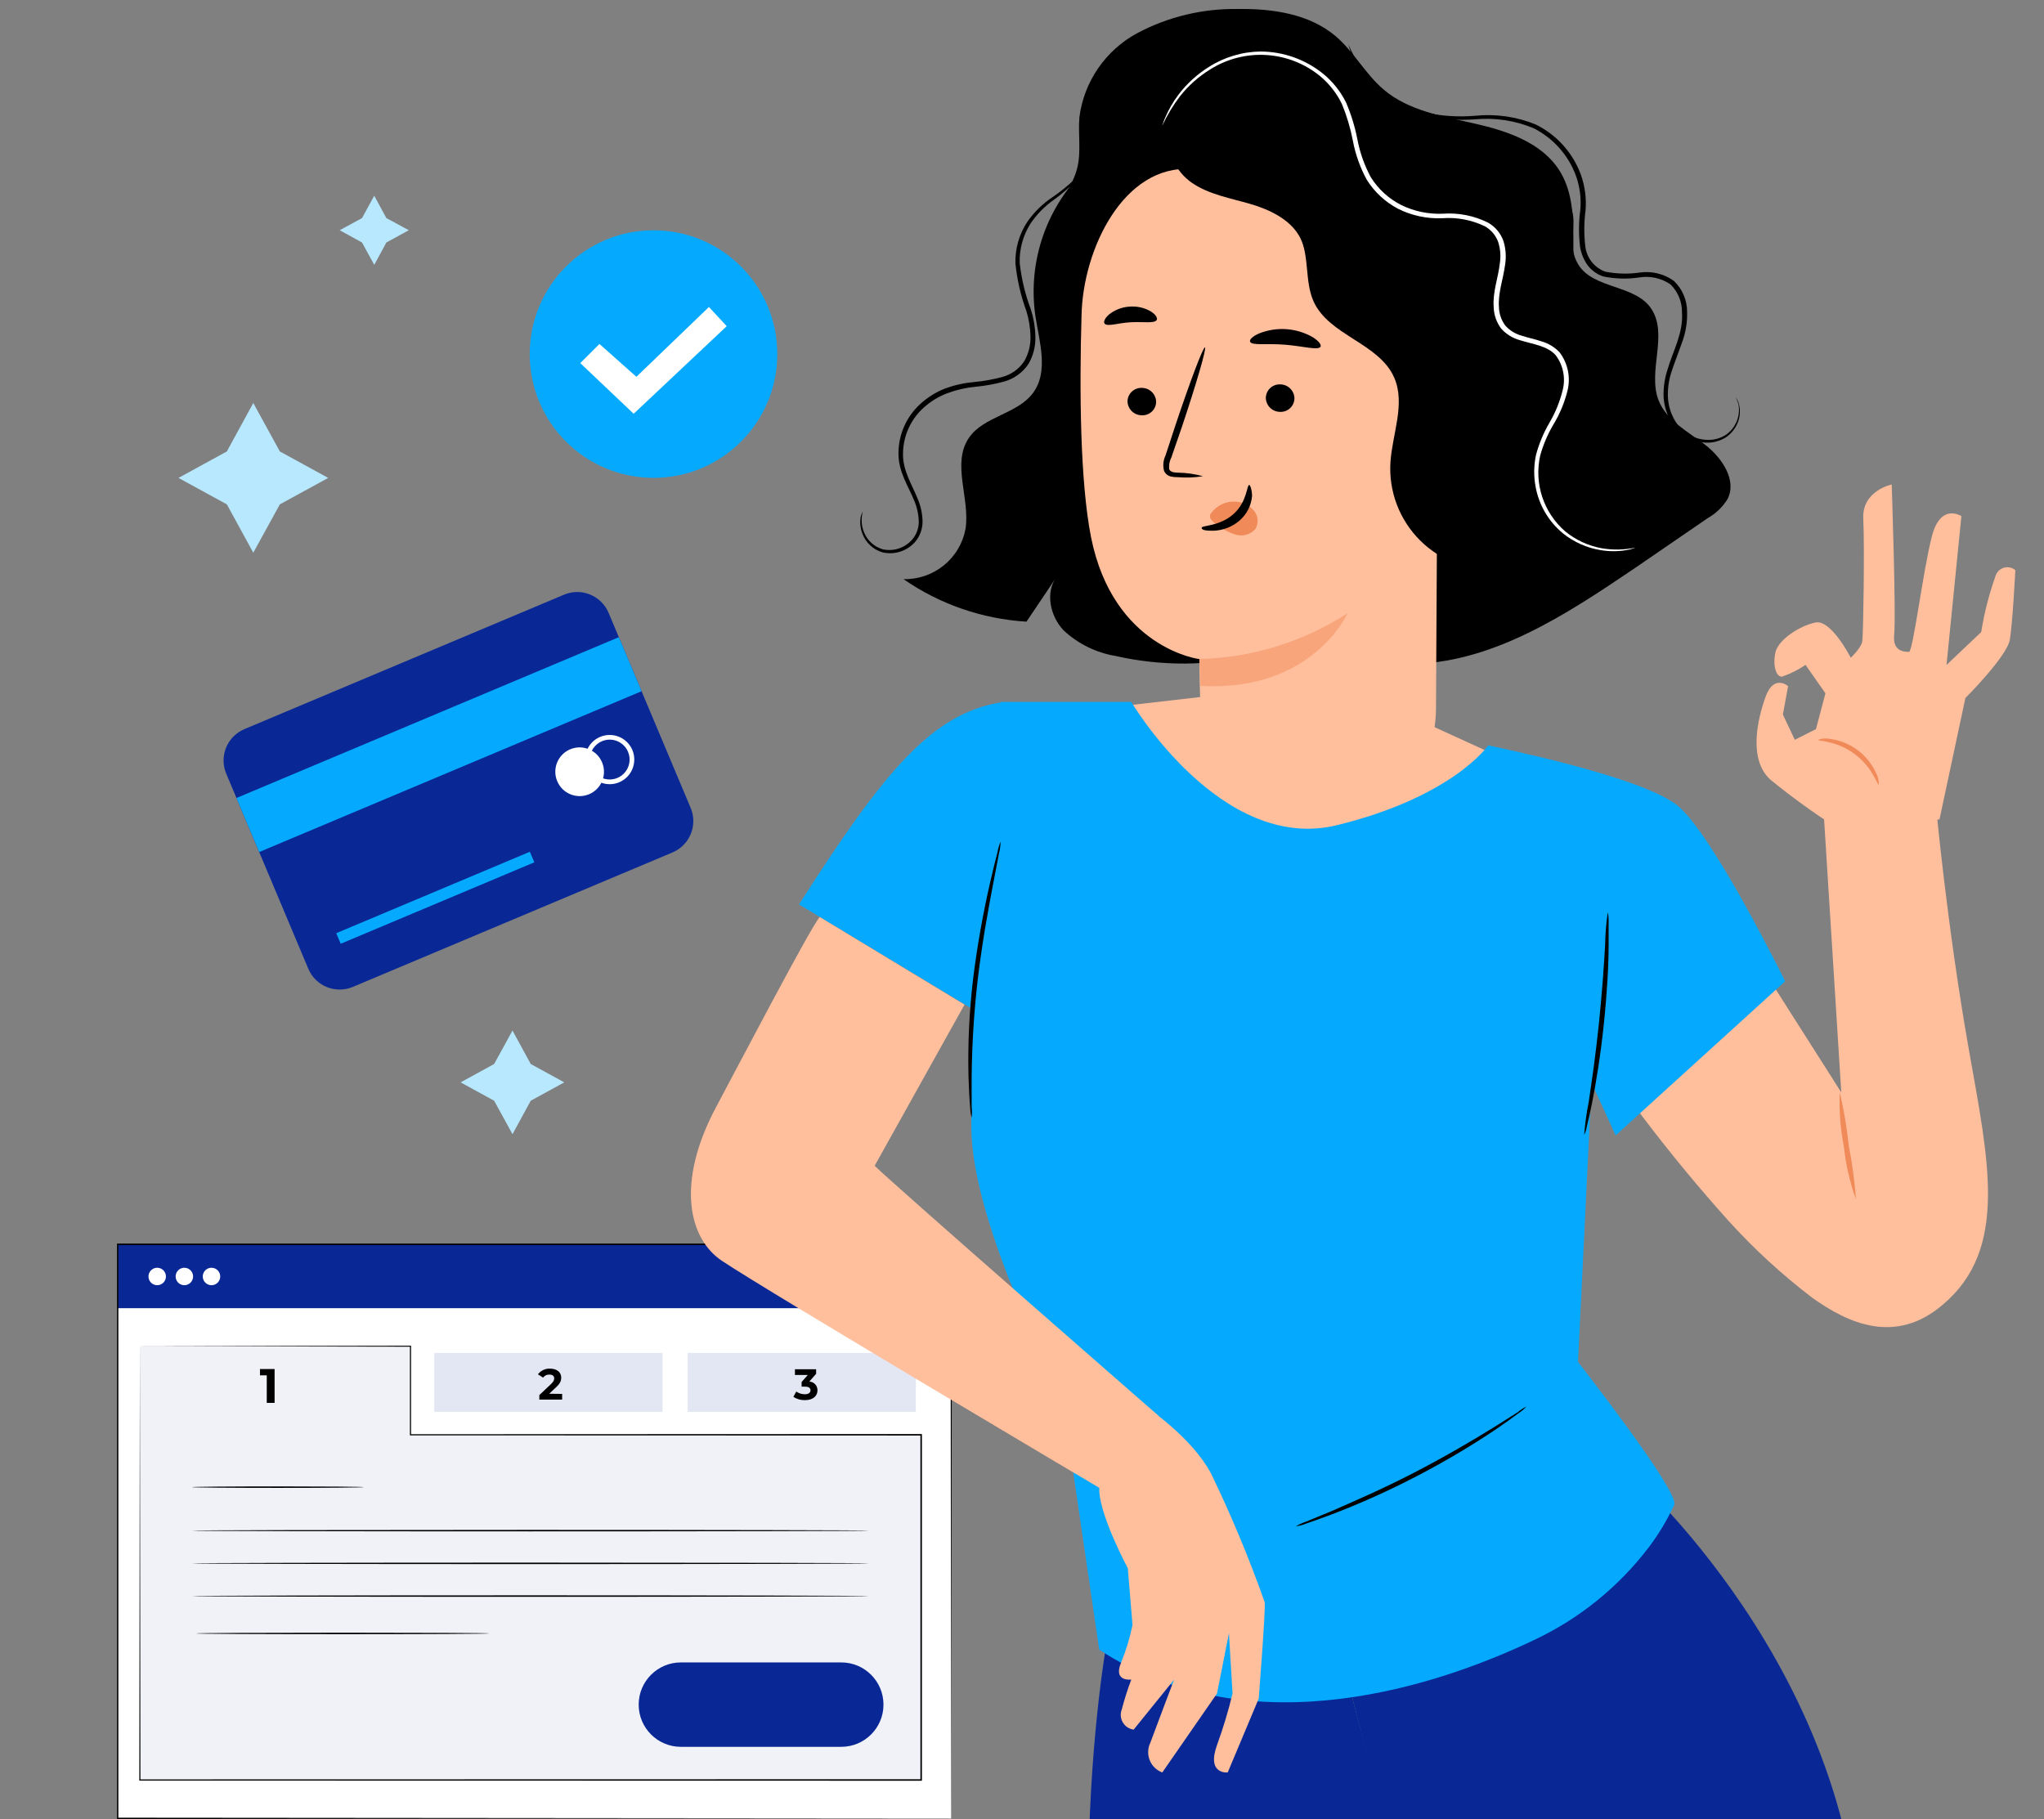 <svg width="355" height="316" viewBox="0 0 355 316" fill="none" xmlns="http://www.w3.org/2000/svg">
<rect x="0" y="0" width="355" height="316" fill="#808080" stroke="none"/>
<path d="M165.192 226.161H20.414V315.866H165.192V226.161Z" fill="white"/>
<path d="M165.192 216.153H20.414V227.225H165.192V216.153Z" fill="#092896"/>
<path opacity="0.5" d="M24.29 233.823V309.174H159.985V249.206H71.29V233.823H24.29Z" fill="#E3E7F3"/>
<path d="M47.691 237.793V243.673H46.33V238.887H45.152V237.793H47.691Z" fill="black"/>
<path d="M115.063 234.996H75.428V245.237H115.063V234.996Z" fill="#E3E7F3"/>
<path d="M97.631 242.114V243.104H93.671V242.317L95.701 240.401C96.166 239.956 96.25 239.688 96.25 239.411C96.25 239 95.963 238.758 95.409 238.758C95.198 238.75 94.989 238.793 94.799 238.884C94.609 238.976 94.445 239.113 94.32 239.283L93.429 238.713C93.671 238.39 93.988 238.131 94.353 237.958C94.718 237.786 95.119 237.705 95.523 237.723C96.691 237.723 97.473 238.327 97.473 239.283C97.473 239.778 97.329 240.272 96.597 240.941L95.384 242.084L97.631 242.114Z" fill="black"/>
<path d="M159.064 234.996H119.429V245.237H159.064V234.996Z" fill="#E3E7F3"/>
<path d="M141.979 241.5C141.979 242.386 141.296 243.197 139.801 243.197C139.092 243.211 138.394 243.015 137.796 242.633L138.291 241.703C138.726 242.008 139.245 242.172 139.776 242.173C140.385 242.173 140.766 241.925 140.766 241.5C140.766 241.074 140.474 240.851 139.776 240.851H139.222V240.049L140.301 238.822H138.064V237.832H141.746V238.619L140.558 239.97C140.949 239.987 141.317 240.157 141.583 240.443C141.848 240.729 141.991 241.109 141.979 241.5Z" fill="black"/>
<path d="M63.178 258.308C63.178 258.377 56.491 258.437 48.25 258.437C40.009 258.437 33.322 258.377 33.322 258.308C33.322 258.239 40.004 258.18 48.25 258.18C56.496 258.18 63.178 258.234 63.178 258.308Z" fill="black"/>
<path d="M150.957 265.861C150.957 265.935 124.621 265.99 92.142 265.99C59.664 265.99 33.322 265.935 33.322 265.861C33.322 265.787 59.649 265.732 92.142 265.732C124.636 265.732 150.957 265.792 150.957 265.861Z" fill="black"/>
<path d="M150.957 271.548C150.957 271.617 124.621 271.676 92.142 271.676C59.664 271.676 33.322 271.617 33.322 271.548C33.322 271.478 59.649 271.419 92.142 271.419C124.636 271.419 150.957 271.474 150.957 271.548Z" fill="black"/>
<path d="M150.957 277.23C150.957 277.299 124.621 277.359 92.142 277.359C59.664 277.359 33.322 277.299 33.322 277.23C33.322 277.161 59.649 277.101 92.142 277.101C124.636 277.101 150.957 277.161 150.957 277.23Z" fill="black"/>
<path d="M85.02 283.719C85.02 283.793 73.601 283.847 59.52 283.847C45.439 283.847 34.025 283.793 34.025 283.719C34.025 283.644 45.439 283.59 59.52 283.59C73.601 283.59 85.02 283.639 85.02 283.719Z" fill="black"/>
<path d="M146.112 288.753H118.256C114.207 288.753 110.926 292.035 110.926 296.083C110.926 300.131 114.207 303.413 118.256 303.413H146.112C150.16 303.413 153.442 300.131 153.442 296.083C153.442 292.035 150.16 288.753 146.112 288.753Z" fill="#092896"/>
<path d="M24.29 233.823L71.31 233.739H71.389V233.823C71.389 238.58 71.389 243.722 71.389 249.206L71.3 249.117L159.99 249.083H160.119V249.206C160.119 267.925 160.119 288.189 160.119 309.165V309.303H159.99L24.294 309.273H24.196V309.174C24.255 262.872 24.29 234.61 24.29 233.823C24.29 234.61 24.329 262.872 24.389 309.174L24.29 309.075L159.985 309.046L159.856 309.174C159.856 288.198 159.856 267.935 159.856 249.216L159.98 249.34L71.29 249.31H71.196V249.216C71.196 243.772 71.196 238.59 71.196 233.833L71.28 233.912L24.29 233.823Z" fill="black"/>
<path d="M28.818 221.687C28.824 221.989 28.74 222.286 28.576 222.54C28.411 222.793 28.175 222.992 27.897 223.11C27.619 223.228 27.312 223.261 27.016 223.203C26.719 223.146 26.447 223.001 26.233 222.788C26.02 222.574 25.875 222.301 25.817 222.005C25.76 221.708 25.792 221.401 25.91 221.123C26.029 220.845 26.227 220.609 26.481 220.445C26.735 220.281 27.032 220.196 27.334 220.202C27.725 220.209 28.099 220.367 28.376 220.644C28.654 220.921 28.812 221.295 28.818 221.687Z" fill="white"/>
<path d="M33.535 221.687C33.541 221.988 33.457 222.283 33.294 222.536C33.132 222.789 32.897 222.988 32.621 223.107C32.345 223.226 32.039 223.261 31.744 223.206C31.448 223.151 31.175 223.009 30.961 222.798C30.746 222.587 30.599 222.318 30.538 222.023C30.477 221.729 30.505 221.423 30.619 221.144C30.732 220.866 30.927 220.627 31.176 220.459C31.426 220.292 31.72 220.202 32.021 220.202C32.417 220.202 32.798 220.357 33.081 220.635C33.364 220.913 33.527 221.29 33.535 221.687Z" fill="white"/>
<path d="M38.247 221.687C38.253 221.988 38.169 222.284 38.006 222.537C37.843 222.79 37.608 222.989 37.332 223.108C37.055 223.227 36.75 223.261 36.454 223.205C36.158 223.15 35.885 223.007 35.671 222.796C35.456 222.585 35.309 222.315 35.249 222.02C35.189 221.725 35.218 221.419 35.332 221.141C35.447 220.862 35.641 220.624 35.892 220.457C36.142 220.29 36.437 220.201 36.737 220.202C37.133 220.203 37.513 220.359 37.795 220.637C38.077 220.914 38.239 221.291 38.247 221.687Z" fill="white"/>
<path d="M165.197 315.866C165.197 315.015 165.152 276.809 165.093 216.153L165.197 216.257H20.429L20.558 216.129C20.558 251.735 20.558 285.56 20.558 315.841L20.439 315.722L165.221 315.841L20.439 315.96H20.325V315.841C20.325 285.56 20.325 251.735 20.325 216.129V216H20.468H165.236H165.34V216.104C165.236 276.809 165.197 315.015 165.197 315.866Z" fill="black"/>
<g clip-path="url(#clip0_37_664)">
<path d="M188.987 28.977C185.481 32.233 182.816 36.281 181.219 40.778C179.623 45.275 179.141 50.088 179.815 54.808C180.512 59.375 182.165 64.519 179.424 68.239C176.684 71.959 170.87 72.26 168.282 76.049C165.237 80.504 168.505 86.55 167.693 91.861C167.234 94.35 165.899 96.597 163.926 98.198C161.954 99.799 159.473 100.65 156.929 100.599C163.226 104.961 170.612 107.515 178.276 107.98C180.007 105.372 181.761 102.86 183.501 100.17C181.504 102.911 182.377 106.995 184.713 109.48C187.211 111.816 190.349 113.365 193.731 113.933C201.695 115.741 209.974 115.696 217.92 113.8C225.867 111.904 233.268 108.209 239.545 103.004" fill="black"/>
<path d="M278.81 63.097C277.398 59.653 275.211 56.541 274.164 52.972C271.967 45.324 275.079 36.277 270.799 29.545C267.722 24.765 261.786 22.758 256.215 21.485C250.643 20.212 244.638 19.247 240.339 15.579C237.14 12.883 235.157 8.995 231.973 6.281C227.433 2.436 221.086 1.48 215.11 1.566C208.972 1.442 202.904 2.89 197.489 5.772C194.789 7.237 192.474 9.316 190.734 11.839C188.995 14.362 187.879 17.257 187.479 20.289C187.21 23.258 187.81 26.293 187.095 29.182C186.303 32.352 184.034 34.951 182.739 37.948C181.449 41.167 181.268 44.721 182.226 48.052C183.183 51.382 185.225 54.302 188.032 56.354L233.927 107.05C242.969 109.621 263.999 104.125 270.33 97.158C276.66 90.19 282.388 71.778 278.81 63.097Z" fill="black"/>
<path d="M296.11 77.228C293.12 74.937 289.459 73.053 288.077 69.574C286.071 64.504 289.819 58.101 286.761 53.579C283.993 49.441 276.73 50.206 274.135 45.974C272.096 42.657 273.917 39.508 273.009 36.496C272.101 33.484 267.611 31.191 264.51 31.794L242.931 68.397C241.542 80.233 239.749 86.621 242.785 93.267C244.44 96.905 246.575 100.425 247.349 104.273C248.124 108.122 247.489 112.755 244.419 115.332C258.948 115.39 271.925 106.812 283.94 98.678L296.599 89.994C298.001 89.204 299.179 88.074 300.024 86.71C301.721 83.44 299.082 79.503 296.11 77.228Z" fill="black"/>
<path d="M301.452 69.021C301.713 69.354 301.902 69.737 302.008 70.146C302.332 71.351 302.207 72.633 301.656 73.754C301.267 74.573 300.682 75.284 299.951 75.825C299.057 76.449 298.006 76.813 296.915 76.876C295.592 76.951 294.273 76.661 293.105 76.038C291.937 75.416 290.965 74.485 290.296 73.347C289.51 72.043 289.044 70.573 288.935 69.057C288.868 67.42 289.094 65.784 289.604 64.226C290.525 61.03 292.392 57.845 292.123 54.219C292.133 53.325 291.962 52.439 291.621 51.612C291.28 50.786 290.775 50.036 290.137 49.407C288.573 48.323 286.647 47.885 284.764 48.184C282.669 48.501 280.534 48.446 278.46 48.02C277.365 47.658 276.41 46.971 275.722 46.051C275.061 45.111 274.62 44.036 274.429 42.905C274.169 40.751 274.183 38.572 274.47 36.42C274.642 34.424 274.382 32.416 273.708 30.529C272.394 26.94 269.757 23.984 266.33 22.259C263.113 20.925 259.614 20.399 256.142 20.729C253.038 20.955 249.917 20.7 246.892 19.972C242.535 18.666 238.769 15.898 236.237 12.14C235.285 10.799 234.588 9.296 234.181 7.706C234.818 9.193 235.595 10.616 236.501 11.958C237.612 13.528 238.952 14.926 240.476 16.104C242.447 17.655 244.71 18.799 247.132 19.468C250.101 20.146 253.158 20.363 256.194 20.109C259.783 19.741 263.406 20.264 266.74 21.63C270.368 23.426 273.164 26.536 274.557 30.32C275.272 32.314 275.552 34.437 275.376 36.547C275.104 38.608 275.089 40.694 275.331 42.758C275.437 43.742 275.816 44.678 276.427 45.46C277.038 46.242 277.856 46.839 278.789 47.185C280.763 47.577 282.791 47.629 284.783 47.34C286.88 47.037 289.013 47.559 290.727 48.796C291.453 49.492 292.03 50.327 292.423 51.25C292.816 52.173 293.018 53.166 293.016 54.169C293.072 56.029 292.754 57.881 292.083 59.618C291.505 61.282 290.846 62.951 290.353 64.43C289.85 65.9 289.622 67.45 289.681 69.001C289.756 70.426 290.171 71.812 290.893 73.044C291.501 74.103 292.39 74.977 293.463 75.569C294.536 76.16 295.751 76.449 296.978 76.402C297.983 76.361 298.957 76.048 299.796 75.496C300.625 74.906 301.267 74.091 301.645 73.15C302.023 72.209 302.122 71.18 301.93 70.184C301.693 69.408 301.453 69.037 301.452 69.021Z" fill="black"/>
<path d="M149.848 88.855C149.508 90.102 149.606 91.427 150.126 92.611C150.422 93.285 150.865 93.887 151.422 94.373C151.979 94.858 152.638 95.215 153.35 95.418C154.302 95.622 155.292 95.557 156.21 95.231C157.128 94.906 157.936 94.332 158.544 93.575C159.242 92.698 159.606 91.603 159.57 90.485C159.522 89.244 159.243 88.023 158.749 86.883C157.791 84.507 156.038 81.979 156.048 78.802C156.037 77.182 156.368 75.578 157.019 74.092C157.67 72.607 158.626 71.273 159.826 70.176C161.09 69.016 162.558 68.1 164.158 67.473C165.786 66.881 167.484 66.504 169.21 66.353C170.886 66.203 172.544 65.901 174.164 65.451C175.685 65.024 177.002 64.07 177.878 62.762C178.642 61.443 179.022 59.939 178.974 58.419C178.939 56.925 178.698 55.443 178.257 54.015C177.274 51.338 176.635 48.549 176.354 45.713C176.298 43.172 177.017 40.672 178.415 38.543C179.596 36.841 181.092 35.377 182.823 34.23C184.082 33.367 185.276 32.411 186.393 31.372C187.318 30.459 188.047 29.368 188.536 28.167C188.536 28.167 188.543 28.264 188.555 28.425C188.495 28.674 188.415 28.919 188.315 29.156C187.924 30.059 187.372 30.885 186.687 31.594C185.591 32.688 184.412 33.696 183.161 34.61C181.504 35.751 180.079 37.193 178.96 38.859C177.673 40.903 177.026 43.281 177.102 45.69C177.41 48.462 178.066 51.184 179.055 53.794C179.531 55.286 179.788 56.839 179.821 58.404C179.886 60.085 179.472 61.75 178.628 63.209C177.645 64.679 176.172 65.758 174.468 66.255C172.8 66.715 171.093 67.026 169.37 67.184C167.691 67.347 166.042 67.731 164.466 68.325C162.964 68.901 161.584 69.751 160.397 70.831C159.274 71.849 158.378 73.089 157.765 74.471C157.151 75.853 156.834 77.347 156.834 78.857C156.788 81.761 158.42 84.201 159.403 86.689C159.92 87.912 160.199 89.222 160.227 90.549C160.24 91.812 159.813 93.041 159.017 94.026C158.33 94.85 157.424 95.465 156.403 95.801C155.382 96.137 154.286 96.182 153.241 95.929C152.472 95.7 151.765 95.3 151.175 94.76C150.584 94.22 150.124 93.553 149.831 92.811C149.446 91.887 149.321 90.877 149.468 89.888C149.537 89.526 149.666 89.177 149.848 88.855Z" fill="black"/>
<path d="M206.872 29.371L243.458 37.109C245.167 37.228 246.77 37.981 247.952 39.221C249.134 40.461 249.809 42.098 249.846 43.811L249.402 123.009C249.365 128.417 247.555 133.664 244.248 137.943L240.758 142.438C232.788 152.696 216.669 151.675 210.593 140.199C210.229 139.545 209.947 138.848 209.753 138.124C209.638 137.4 209.44 136.939 209.407 136.33L208.716 128.607C208.354 121.56 208.304 114.398 208.304 114.464C208.304 114.529 193.321 112.57 189.484 93.273C187.591 83.673 187.459 67.817 187.838 54.859C188.052 43.202 195.214 28.58 206.872 29.371Z" fill="#FFBF9D"/>
<path d="M195.824 69.712C195.841 70.363 196.113 70.981 196.581 71.434C197.049 71.886 197.675 72.137 198.326 72.133C198.643 72.146 198.96 72.095 199.257 71.984C199.554 71.873 199.825 71.704 200.055 71.486C200.286 71.267 200.47 71.006 200.597 70.715C200.724 70.425 200.792 70.112 200.796 69.794C200.779 69.147 200.51 68.531 200.045 68.079C199.581 67.627 198.958 67.374 198.31 67.374C197.992 67.361 197.675 67.411 197.377 67.522C197.08 67.633 196.807 67.802 196.575 68.02C196.344 68.238 196.158 68.5 196.029 68.79C195.9 69.081 195.83 69.394 195.824 69.712Z" fill="black"/>
<path d="M219.846 69.119C219.863 69.767 220.133 70.382 220.597 70.834C221.062 71.286 221.684 71.539 222.332 71.539C222.651 71.552 222.97 71.501 223.269 71.389C223.568 71.278 223.841 71.107 224.073 70.887C224.305 70.668 224.49 70.404 224.618 70.111C224.746 69.819 224.815 69.504 224.819 69.184C224.801 68.534 224.53 67.916 224.062 67.463C223.594 67.011 222.967 66.76 222.316 66.764C221.998 66.753 221.682 66.806 221.385 66.919C221.088 67.032 220.816 67.203 220.586 67.422C220.356 67.641 220.172 67.904 220.045 68.196C219.918 68.487 219.85 68.801 219.846 69.119Z" fill="black"/>
<path d="M208.929 82.719C207.502 82.324 206.03 82.114 204.55 82.094C203.858 82.094 203.199 81.946 203.068 81.484C202.984 80.781 203.116 80.069 203.446 79.443C204.023 77.796 204.632 75.985 205.274 74.141C207.793 66.616 209.588 60.442 209.275 60.343C208.962 60.244 206.69 66.27 204.171 73.795L202.426 79.114C202.023 79.955 201.935 80.913 202.179 81.814C202.29 82.05 202.453 82.258 202.656 82.423C202.858 82.588 203.094 82.706 203.348 82.769C203.732 82.851 204.124 82.89 204.517 82.884C205.989 83.007 207.47 82.952 208.929 82.719Z" fill="black"/>
<path d="M208.304 114.464C217.453 114.245 226.362 111.492 234.04 106.512C234.04 106.512 228.03 120.211 208.519 119.141L208.304 114.464Z" fill="#F8A57B"/>
<path d="M210.379 89.091C210.862 88.431 211.506 87.904 212.249 87.562C212.992 87.219 213.811 87.071 214.627 87.131C215.221 87.161 215.803 87.311 216.337 87.571C216.872 87.831 217.349 88.197 217.739 88.646C218.115 89.081 218.348 89.62 218.407 90.191C218.466 90.763 218.348 91.339 218.068 91.841C217.652 92.332 217.101 92.69 216.484 92.871C215.866 93.053 215.209 93.049 214.594 92.861C213.313 92.456 212.122 91.808 211.087 90.951C210.781 90.74 210.514 90.478 210.296 90.177C210.196 90.032 210.143 89.86 210.143 89.683C210.143 89.507 210.196 89.335 210.296 89.189" fill="#F18A59"/>
<path d="M216.965 84.233C216.521 84.233 216.636 87.13 214.232 89.287C211.828 91.444 208.716 91.247 208.699 91.658C208.683 92.07 209.407 92.202 210.725 92.185C212.426 92.138 214.057 91.497 215.335 90.374C216.564 89.285 217.325 87.763 217.459 86.126C217.426 84.908 217.08 84.2 216.965 84.233Z" fill="black"/>
<path d="M217.113 59.349C217.409 60.074 220.077 59.613 223.222 59.876C226.367 60.139 228.968 60.897 229.347 60.222C229.528 59.892 229.05 59.234 228.013 58.575C226.608 57.768 225.038 57.289 223.421 57.175C221.804 57.061 220.182 57.315 218.677 57.917C217.541 58.411 216.965 59.003 217.113 59.349Z" fill="black"/>
<path d="M191.839 56.204C192.333 56.797 194.161 56.089 196.383 55.974C198.606 55.858 200.5 56.221 200.895 55.579C201.076 55.266 200.763 54.657 199.907 54.113C198.786 53.448 197.485 53.149 196.186 53.257C194.883 53.335 193.635 53.812 192.613 54.624C191.855 55.282 191.625 55.924 191.839 56.204Z" fill="black"/>
<path d="M257.166 35.433C255.055 32.672 251.523 31.427 248.171 30.411C233.722 26.059 218.801 23.438 203.724 22.603C202.085 25.787 204.111 29.802 207.079 31.802C210.048 33.802 213.712 34.422 217.128 35.417C220.544 36.412 224.16 38.137 225.793 41.258C227.426 44.378 226.585 48.864 228.129 52.331C230.805 58.307 239.557 59.588 242.155 65.618C244.121 70.156 241.818 75.367 241.495 80.252C241.33 82.76 241.706 85.274 242.596 87.625C243.487 89.976 244.872 92.111 246.659 93.887C248.447 95.662 250.595 97.038 252.96 97.922C255.325 98.807 257.854 99.179 260.376 99.014L259.532 46.019C259.551 42.322 259.405 38.363 257.166 35.433Z" fill="black"/>
<path d="M284.035 95.121C283.546 95.317 283.037 95.458 282.517 95.542C281.019 95.801 279.486 95.805 277.986 95.553C275.596 95.161 273.348 94.161 271.463 92.649C268.97 90.6 267.286 87.74 266.707 84.575C266.359 82.74 266.38 80.855 266.769 79.028C267.286 77.091 268.058 75.23 269.065 73.493C270.126 71.701 270.916 69.765 271.411 67.745C271.671 66.712 271.697 65.635 271.487 64.591C271.277 63.547 270.837 62.563 270.198 61.709C268.756 60.066 266.275 59.812 263.939 59.077C262.678 58.725 261.549 58.014 260.69 57.033C259.898 55.958 259.455 54.667 259.421 53.335C259.227 50.708 260.216 48.22 260.489 45.736C260.682 44.512 260.589 43.26 260.218 42.078C259.808 40.911 258.989 39.93 257.91 39.315C255.601 38.196 253.033 37.709 250.47 37.906C247.833 38.012 245.211 37.454 242.851 36.282C240.591 35.103 238.692 33.34 237.354 31.179C236.212 29.068 235.406 26.794 234.964 24.436C234.547 22.265 233.915 20.14 233.076 18.094C232.187 16.246 230.916 14.607 229.345 13.282C226.701 11.085 223.424 9.782 219.985 9.559C216.546 9.336 213.124 10.205 210.212 12.041C208.196 13.277 206.414 14.858 204.95 16.709C203.742 18.291 202.71 19.997 201.871 21.799C201.89 21.666 201.93 21.538 201.99 21.418C202.112 21.049 202.254 20.687 202.415 20.333C203.003 18.97 203.75 17.68 204.641 16.489C206.086 14.574 207.87 12.937 209.907 11.659C212.609 9.923 215.749 8.982 218.965 8.946C222.891 8.97 226.692 10.317 229.747 12.766C231.443 14.14 232.822 15.862 233.788 17.814C234.678 19.899 235.341 22.072 235.768 24.296C236.206 26.569 236.989 28.763 238.092 30.8C239.37 32.843 241.184 34.502 243.338 35.598C245.583 36.702 248.072 37.226 250.575 37.12C253.294 36.92 256.015 37.458 258.45 38.676C259.696 39.385 260.642 40.517 261.115 41.865C261.522 43.173 261.624 44.557 261.415 45.911C261.072 48.545 260.151 50.866 260.336 53.364C260.368 54.503 260.745 55.605 261.418 56.525C262.179 57.386 263.177 58.005 264.289 58.306C265.392 58.678 266.582 58.898 267.737 59.298C268.93 59.638 270.009 60.292 270.86 61.19C271.577 62.132 272.072 63.221 272.31 64.379C272.549 65.536 272.523 66.732 272.236 67.878C271.717 69.965 270.881 71.962 269.756 73.799C268.772 75.478 268.012 77.278 267.496 79.152C266.966 81.531 267.09 84.006 267.855 86.319C268.621 88.632 269.998 90.697 271.844 92.297C273.655 93.783 275.816 94.788 278.125 95.219C280.083 95.56 282.089 95.527 284.035 95.121Z" fill="white"/>
<path d="M316.745 141.336L319.791 189.744L301.778 161.424L264.303 160.716L272.535 175.65C280.745 188.516 289.996 200.687 300.197 212.039C304.633 216.938 309.511 221.42 314.769 225.425C320.977 229.854 329.209 233.658 337.425 226.61C348.951 216.896 345.312 201.451 341.921 182.154C338.133 160.667 336.24 139.953 336.24 139.953L316.745 141.336Z" fill="#FFBF9D"/>
<path d="M321.438 114.251C321.438 114.251 318.046 107.55 315.296 108.126C312.547 108.702 308.825 111.123 308.348 113.345C307.87 115.568 308.463 117.61 309.5 117.528C310.948 117.036 312.322 116.349 313.584 115.486L317.042 120.426L315.395 126.649L311.723 128.494L309.649 124.114L310.554 119.174C310.554 119.174 308.101 117.05 306.668 120.969C305.236 124.888 303.589 131.984 307.525 135.458C311.153 138.422 314.952 141.171 318.902 143.691L336.849 142.325L341.345 121.249C341.345 121.249 348.573 114.037 349.067 111.09C349.561 108.142 350.022 99.037 350.022 99.037C349.76 98.814 349.449 98.657 349.115 98.58C348.78 98.503 348.432 98.507 348.099 98.593C347.767 98.678 347.459 98.842 347.204 99.072C346.948 99.301 346.751 99.588 346.63 99.91C345.479 103.117 344.63 106.424 344.094 109.789L338.068 115.502L340.653 89.652C340.653 89.652 337.08 87.281 335.549 93.077C334.017 98.872 332.256 113.247 331.548 113.23C330.84 113.214 328.633 113.23 328.979 110.201C329.325 107.171 328.551 84.152 328.551 84.152C328.551 84.152 323.364 85.223 323.611 90.096C323.858 94.97 323.611 110.217 323.447 111.37C323.282 112.522 321.438 114.251 321.438 114.251Z" fill="#FFBF9D"/>
<path d="M322.344 208.316C321.273 205.344 320.565 202.253 320.236 199.112C319.631 196.017 319.393 192.861 319.528 189.71C320.238 192.765 320.761 195.861 321.092 198.98C321.701 202.063 322.119 205.181 322.344 208.316Z" fill="#F18A59"/>
<path d="M326.295 136.311C326.163 136.311 325.9 135.587 325.274 134.517C324.463 133.131 323.382 131.922 322.096 130.96C320.801 129.999 319.321 129.315 317.749 128.951C316.547 128.655 315.757 128.639 315.757 128.49C316.432 128.247 317.162 128.196 317.865 128.342C319.58 128.573 321.21 129.234 322.601 130.265C323.991 131.296 325.098 132.662 325.817 134.237C326.173 134.868 326.339 135.588 326.295 136.311Z" fill="#F18A59"/>
<path d="M282.184 254.898C282.184 254.898 323.578 290.513 323.101 342.017C322.623 393.52 301.449 420.474 289.89 483.537C278.331 546.599 265.406 615.457 265.406 615.457L228.491 607.587C228.491 607.587 237.925 507.148 238.88 472.472C239.835 437.796 247.541 344.322 247.541 344.322L231.652 282.33L282.184 254.898Z" fill="#092896"/>
<path d="M192.266 284.931C192.266 284.931 180.938 346.972 200.647 400.402C218.084 447.724 268.27 615.391 268.27 615.391L303.539 604.853L278.841 488.278C278.841 488.278 252.348 344.321 249.895 344.321C247.442 344.321 231.585 282.329 231.585 282.329L192.266 284.931Z" fill="#092896"/>
<path d="M189.731 123.223L208.946 121.017L248.891 126.187L267.233 134.568L242.338 155.676L209.736 150.144L195.395 141.154L189.731 123.223Z" fill="#FFBF9D"/>
<path d="M258.474 129.463C259.84 129.792 285.247 134.88 291.405 139.968C297.563 145.056 310.043 170.445 310.043 170.445L280.603 197.218L276.438 188.096L274.067 236.554C274.067 236.554 291.767 259.161 290.779 261.384C289.574 263.987 288.095 266.454 286.366 268.744C281.102 275.666 274.237 281.208 266.361 284.896C250.834 292.289 217.755 304.078 190.916 286.543L184.462 242.547C184.462 242.547 168.705 212.712 168.705 195.786C168.705 191.933 168.573 185.906 168.968 179.106C170.351 155.841 173.776 121.922 173.776 121.922H196.482C196.482 121.922 212.025 148.266 232.212 143.327C252.398 138.387 258.474 129.463 258.474 129.463Z" fill="#05AAFF"/>
<path d="M173.777 122.006C161.856 123.982 153.59 133.877 138.771 157.094L173.777 178.219V122.006Z" fill="#05AAFF"/>
<path d="M265.109 244.31C264.708 244.754 264.249 245.142 263.743 245.462C262.837 246.154 261.487 247.109 259.791 248.278C255.352 251.248 250.751 253.969 246.01 256.428C241.26 258.901 236.373 261.1 231.372 263.014C229.462 263.739 227.881 264.282 226.795 264.661C226.242 264.889 225.66 265.039 225.066 265.105C225.586 264.795 226.138 264.541 226.712 264.348L231.191 262.504C234.945 260.857 240.115 258.634 245.647 255.769C251.18 252.905 256.021 250.04 259.495 247.883L263.595 245.298C264.056 244.906 264.565 244.574 265.109 244.31Z" fill="black"/>
<path d="M279.237 158.459C279.348 158.962 279.397 159.476 279.385 159.99C279.385 160.978 279.385 162.394 279.385 164.172C279.385 167.696 279.105 172.57 278.546 177.938C277.986 183.305 277.195 188.13 276.504 191.587C276.158 193.316 275.845 194.716 275.598 195.671C275.519 196.18 275.363 196.674 275.137 197.136C275.28 195.24 275.538 193.353 275.911 191.489C276.438 187.998 277.13 183.256 277.689 177.855C278.249 172.455 278.579 167.663 278.776 164.14C278.804 162.238 278.958 160.34 279.237 158.459Z" fill="black"/>
<path d="M173.776 146.192C173.773 146.831 173.69 147.467 173.529 148.086C173.266 149.469 172.936 151.165 172.558 153.174C171.734 157.471 170.615 163.415 169.825 170.034C169.167 175.686 168.809 181.369 168.754 187.059C168.754 189.118 168.754 190.846 168.754 192.246C168.824 192.881 168.824 193.521 168.754 194.156C168.591 193.538 168.502 192.902 168.491 192.262C168.376 191.044 168.277 189.266 168.211 187.076C168.069 181.35 168.338 175.622 169.018 169.935C169.728 164.262 170.728 158.629 172.014 153.058C172.508 150.918 172.936 149.189 173.249 148.004C173.355 147.382 173.532 146.774 173.776 146.192Z" fill="black"/>
<path d="M151.91 202.487L167.519 174.496L142.377 159.282C140.944 160.715 127.558 186.351 124.413 192.213C117.234 205.632 119.72 215.264 125.417 219.019C133.37 224.353 192.464 259.342 192.464 259.342L201.241 245.939C201.241 245.939 154.709 205.319 151.91 202.487Z" fill="#FFBF9D"/>
<path d="M199.182 244.441C199.182 244.441 207.036 249.694 210.346 255.967C213.857 263.232 216.963 270.686 219.649 278.294C219.846 279.332 218.612 295.04 218.612 295.04L213.227 307.866C213.227 307.866 209.506 308.278 211.367 303.108C212.438 300.176 213.339 297.185 214.067 294.15L213.441 283.678L211.367 294.15L201.866 307.866C201.374 307.684 200.925 307.402 200.548 307.036C200.172 306.67 199.876 306.229 199.681 305.742C199.485 305.254 199.394 304.732 199.413 304.207C199.432 303.682 199.561 303.168 199.792 302.696C201.241 298.761 203.924 291.73 203.924 291.73L196.894 300.424C196.504 300.372 196.13 300.231 195.803 300.013C195.475 299.795 195.202 299.505 195.003 299.165C194.805 298.825 194.686 298.445 194.657 298.052C194.628 297.659 194.689 297.265 194.836 296.9C195.292 295.149 195.842 293.423 196.482 291.73C196.482 291.73 193.304 292.158 194.687 288.849C195.557 286.719 196.23 284.515 196.696 282.262L195.873 272.383C195.873 272.383 191.312 263.903 190.933 259.211C190.555 254.518 199.182 244.441 199.182 244.441Z" fill="#FFBF9D"/>
</g>
<path d="M113.5 83C125.374 83 135 73.374 135 61.5C135 49.626 125.374 40 113.5 40C101.626 40 92 49.626 92 61.5C92 73.374 101.626 83 113.5 83Z" fill="#05AAFF"/>
<path d="M100.782 63.071L104.109 59.744L110.527 65.448L123.127 53.326L126.218 56.653L110.055 71.866L100.782 63.071Z" fill="white"/>
<path d="M97.958 103.293L42.452 126.642C39.441 127.909 38.027 131.376 39.293 134.387L53.542 168.259C54.808 171.27 58.276 172.684 61.287 171.418L116.793 148.068C119.804 146.802 121.218 143.334 119.952 140.323L105.704 106.452C104.437 103.441 100.969 102.026 97.958 103.293Z" fill="#092896"/>
<path d="M107.48 110.675L41.07 138.61L45.017 147.994L111.428 120.058L107.48 110.675Z" fill="#05AAFF"/>
<path d="M92.028 147.946L58.403 162.091L59.174 163.925L92.799 149.78L92.028 147.946Z" fill="#05AAFF"/>
<path d="M102.313 137.951C104.464 137.047 105.472 134.566 104.566 132.412C103.66 130.257 101.181 129.243 99.031 130.148C96.88 131.053 95.871 133.533 96.778 135.688C97.684 137.843 100.162 138.856 102.313 137.951Z" fill="white"/>
<path d="M107.555 135.869C106.776 136.199 105.917 136.29 105.087 136.131C104.256 135.972 103.492 135.57 102.89 134.976C102.287 134.382 101.875 133.623 101.705 132.795C101.534 131.967 101.613 131.107 101.932 130.324C102.25 129.54 102.794 128.869 103.494 128.395C104.194 127.921 105.019 127.665 105.865 127.66C106.71 127.655 107.538 127.901 108.244 128.367C108.95 128.832 109.501 129.497 109.829 130.276C110.266 131.32 110.272 132.494 109.846 133.542C109.42 134.59 108.596 135.427 107.555 135.869ZM104.556 128.74C103.924 129.004 103.385 129.45 103.006 130.021C102.627 130.591 102.427 131.261 102.429 131.946C102.432 132.631 102.638 133.3 103.02 133.868C103.403 134.436 103.946 134.877 104.58 135.137C105.213 135.396 105.91 135.461 106.581 135.325C107.252 135.188 107.868 134.855 108.35 134.369C108.831 133.882 109.158 133.263 109.288 132.591C109.418 131.919 109.346 131.223 109.08 130.591C108.725 129.747 108.049 129.077 107.201 128.73C106.353 128.383 105.401 128.387 104.556 128.74Z" fill="white"/>
<path d="M89.01 179L92.177 184.81L98 188L92.177 191.19L89.01 197L85.823 191.19L80 188L85.823 184.81L89.01 179Z" fill="#B8E8FE"/>
<path d="M43.99 70L48.603 78.417L57 83.01L48.603 87.603L43.99 96L39.397 87.603L31 83.01L39.397 78.417L43.99 70Z" fill="#B8E8FE"/>
<path d="M65 34L67.104 37.88L71 39.988L67.104 42.12L65 46L62.873 42.12L59 39.988L62.873 37.88L65 34Z" fill="#B8E8FE"/>
<defs>
<clipPath id="clip0_37_664">
<rect width="232" height="316" fill="white" transform="translate(119)"/>
</clipPath>
</defs>
</svg>
